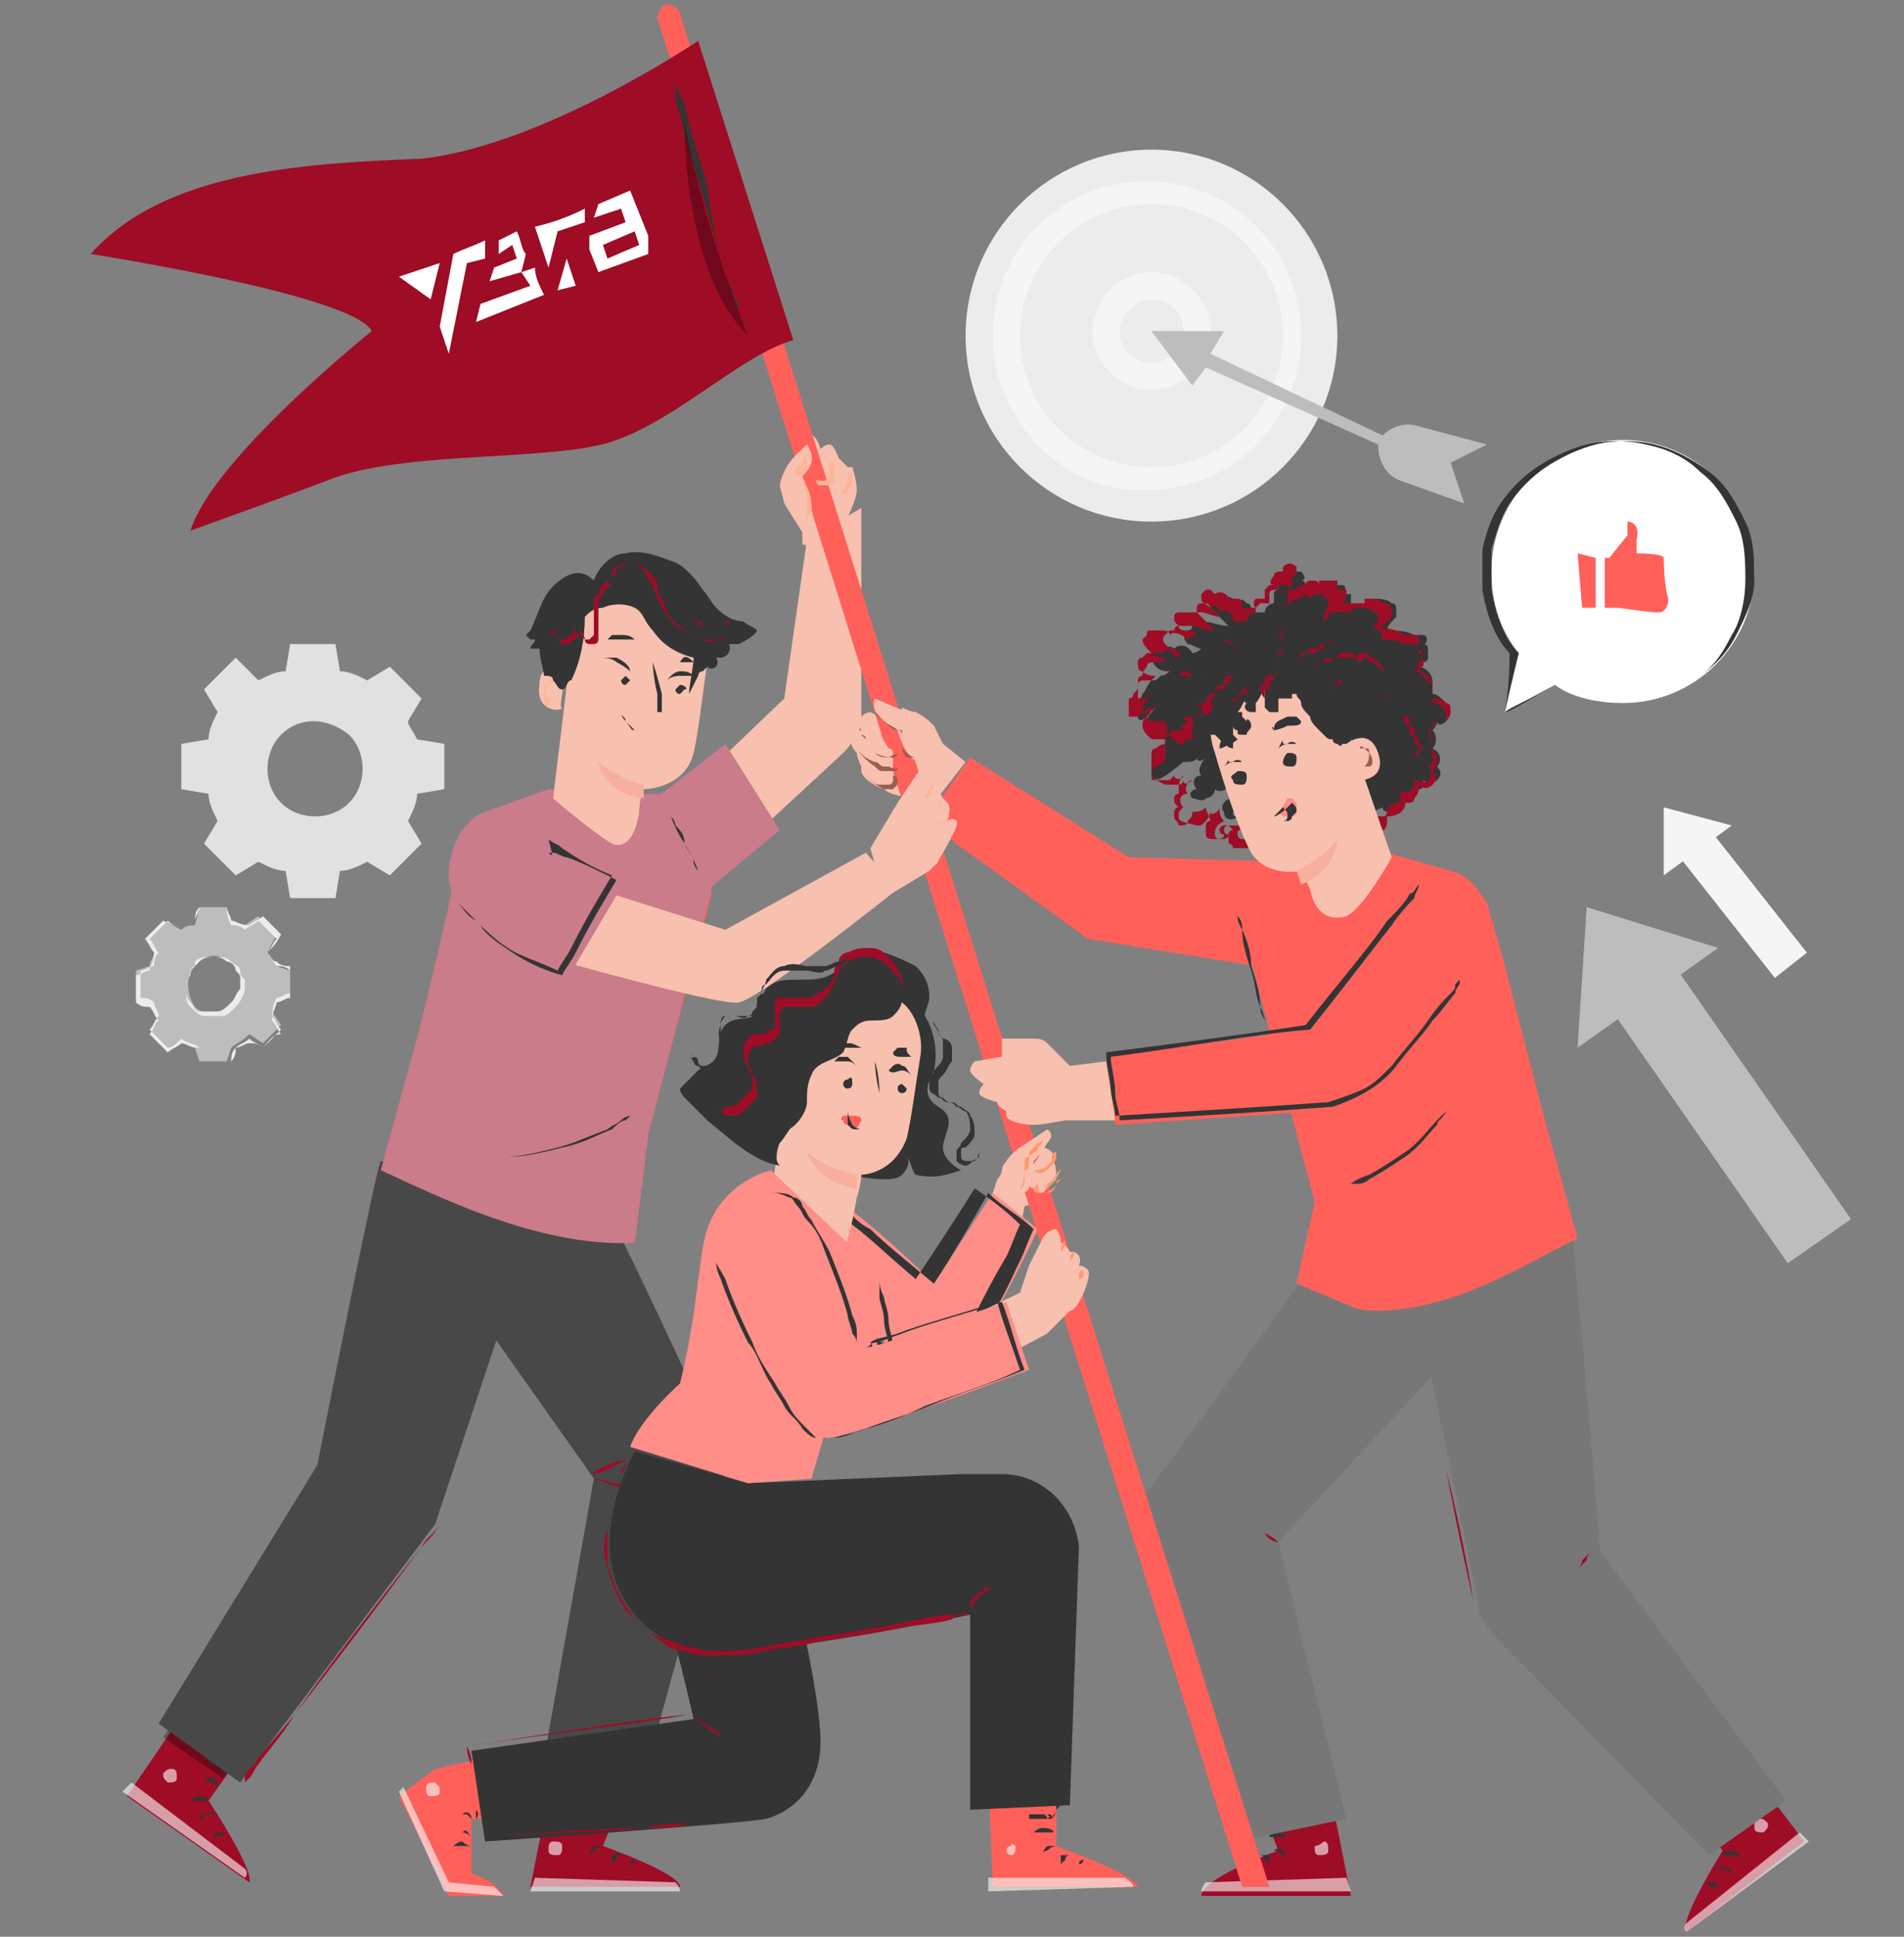 <?xml version="1.0" encoding="UTF-8"?> <svg xmlns="http://www.w3.org/2000/svg" id="Слой_5" x="0" y="0" viewBox="0 0 42 42.7" style="enable-background:new 0 0 42 42.7" xml:space="preserve"><rect x="0" y="0" width="42" height="42.7" fill="#808080" stroke="none"/> <style>.st0{fill:none;stroke:#000;stroke-width:.25;stroke-linecap:round;stroke-linejoin:round;stroke-miterlimit:10}.st1{fill:#ececec}.st2{fill:#f5f5f5}.st3{fill:#bdbdbd}.st5{fill:#fff}.st6{fill:#343434}.st7{fill:#ff605a}.st8{fill:#9e0c26}.st9{opacity:.6}.st10{opacity:.3}.st11{fill:#f8c0af}.st12{fill:#484848}.st13{fill:#ca7c8a}.st14{fill:#f9af9d}.st15{fill:#ffb494}.st16{fill:#777}.st17{fill:#ff8d88}.st18{fill:#9a5d53}.st19{fill:#ff9a6c}</style> <path class="st0" d="M201.5-28s-.5.4-.5.7c0 .3.5.4 1.1-.2"></path> <path class="st0" d="M201.4-27.1s-.3.4 0 .6 1-.3 1-.3"></path> <path class="st0" d="M201.6-26.5s-.3.6.1.7c.3.1.8-.2.8-.2M201.9-25.7s-.2.2-.1.4.6 0 .6 0"></path> <circle class="st1" cx="25.4" cy="7.4" r="4.1"></circle> <path class="st2" d="M21.9 7.4c0-1.9 1.5-3.4 3.4-3.4s3.4 1.5 3.4 3.4-1.5 3.4-3.4 3.4c-1.8.1-3.4-1.5-3.4-3.4zm.6 0c0 1.6 1.3 2.9 2.9 2.9s2.9-1.3 2.9-2.9c0-1.6-1.3-2.9-2.9-2.9s-2.9 1.3-2.9 2.9z"></path> <path class="st2" d="M24.1 7.3c0-.7.6-1.3 1.3-1.3.7 0 1.3.6 1.3 1.3 0 .7-.6 1.3-1.3 1.3-.7 0-1.3-.6-1.3-1.3zm.6 0c0 .4.3.7.7.7.4 0 .7-.3.7-.7 0-.4-.3-.7-.7-.7-.4 0-.7.4-.7.7z"></path> <path class="st3" d="M25.4 7.3H27l-.3.5 3.8 1.8-.1.2-3.8-1.7-.3.4zM30.5 9.6c.2-.2.5-.3.8-.2l1.5.4-.8.4.3.9-1.4-.5c-.3-.1-.5-.4-.5-.8l.1-.2z"></path> <path d="M5.7 15c.2-.1.4-.2.6-.2l.1-.6h1l.1.6c.2 0 .4.1.6.2l.5-.3.7.7-.3.5c0 .1.1.2.2.4l.6.1v1l-.6.1c0 .2-.1.4-.2.6l.3.5-.7.7-.5-.3c-.2.1-.4.2-.6.2l-.1.6h-1l-.1-.6c-.2 0-.4-.1-.6-.2l-.5.3-.7-.7.3-.5c-.1-.2-.2-.4-.2-.6l-.6-.1v-1l.6-.1c0-.2.1-.4.2-.6l-.3-.5.7-.7.5.5zm.5 1.2c-.4.4-.4 1.1 0 1.5.4.4 1.1.4 1.5 0 .4-.4.4-1.1 0-1.5-.5-.4-1.1-.4-1.5 0z" style="fill:#e1e1e1"></path> <path class="st3" d="M4 20.5c.1-.1.2-.1.3-.1l.1-.4H5l.1.3c.1 0 .2.1.3.1l.3-.2.4.4-.2.4c.1.1.1.2.2.3l.3.1v.6h-.3c0 .1-.1.2-.1.3l.2.3-.4.4-.3-.2c-.2.2-.3.2-.4.3l-.1.3h-.6l-.1-.3c-.1 0-.2-.1-.3-.1l-.3.2-.4-.4.2-.3c-.1-.1-.1-.2-.1-.3L3 22v-.6l.3-.1c0-.1.1-.2.1-.3l-.2-.3.4-.4.4.2zm.3.8c-.2.2-.2.6 0 .9.2.2.6.2.9 0 .2-.2.2-.6 0-.9-.3-.3-.7-.3-.9 0z"></path> <path class="st1" d="m4.3 21.3.1-.1c.1-.1.2-.1.4-.1.1 0 .2 0 .3.1.1.1.2.1.2.2s0 .1.1.2v.2c0 .1-.1.3-.2.4-.1.1-.2.2-.3.2h-.4c-.1 0-.2-.1-.3-.2-.1-.1-.1-.2-.1-.3 0-.2 0-.3.1-.4 0-.2.1-.2.1-.2l-.1.1c0 .1-.1.2-.1.4 0 .1 0 .2.1.3.1.1.1.2.2.2h.4c.1 0 .2-.1.3-.2.1-.1.1-.2.2-.3v-.2c0-.1 0-.1-.1-.2 0-.1-.1-.2-.2-.2-.1-.1-.2-.1-.3-.1-.2 0-.3 0-.4.1v.1z"></path> <path class="st1" d="M4 20.5s-.1 0 0 0c-.1-.1-.2-.1-.3-.2l-.4.4c.1.1.1.2.2.3-.1.1-.1.2-.1.3-.1 0-.2.1-.3.1v.6c.1 0 .2 0 .3.1 0 .1.1.2.1.3-.1.1-.1.2-.2.3l.4.4c.1 0 .2-.1.3-.2.1.1.3.1.4.2 0 .1.1.2.1.3h.6c0-.1 0-.2.1-.3.1 0 .2-.1.3-.1.1 0 .2 0 .3.1l.4-.4c-.1-.1-.1-.2-.2-.3 0-.1 0-.2.1-.4.1 0 .2-.1.3-.1v-.6c-.1 0-.2 0-.3-.1-.1 0-.1-.1-.2-.2.1-.1.1-.2.2-.3l-.4-.4c-.1.1-.2.1-.3.2-.1-.1-.2-.1-.3-.1-.1-.2-.1-.3-.1-.4h-.6c0 .1-.1.2-.1.3-.1.1-.2.1-.3.2.1-.1.2-.1.3-.2 0-.1 0-.2.1-.3H5c0 .1.1.2.1.3.1 0 .2.1.4.1.1-.1.2-.1.3-.2l.4.4c-.1.2-.2.3-.3.4.1.1.1.2.2.3.1 0 .2 0 .3.1v.6c-.1 0-.2.1-.3.1 0 .1-.1.2-.1.4.1.1.1.2.2.3-.2 0-.3.2-.4.3-.1-.1-.2-.1-.3-.2-.1.1-.2.1-.3.2 0 .1 0 .2-.1.3h-.6c0-.1-.1-.2-.1-.3-.2 0-.3-.1-.4-.1-.1.1-.2.1-.3.2l-.4-.4c.1-.1.1-.2.2-.3-.1-.1-.1-.2-.2-.3-.1 0-.2 0-.3-.1v-.6c.1 0 .2-.1.3-.1 0-.1.1-.2.1-.4-.1-.1-.1-.2-.2-.3l.4-.4c.2.1.3.1.4.2-.1 0 0 0 0 0z"></path> <path class="st2" d="M36.7 19.3v-1.5l1.5.4z"></path> <path transform="rotate(-38.252 38.375 19.971)" class="st2" d="M38 18.2h.9v3.5H38z"></path> <path class="st3" d="M34.8 23.1 35 20l2.9.9z"></path> <path transform="rotate(-34.868 38.13 24.525)" class="st3" d="M37.3 21H39v7h-1.7z"></path> <path class="st5" d="m33.2 15.7 1.1-.6c.4.3 1 .4 1.5.4 1.6 0 2.9-1.3 2.9-2.9 0-1.6-1.3-2.9-2.9-2.9-1.6 0-2.9 1.3-2.9 2.9 0 .7.2 1.3.6 1.8l-.3 1.3z"></path> <path class="st6" d="M33.2 15.7c0-.1.1-.5.3-1.3-.3-.3-.5-.8-.6-1.4V12.1c.1-.3.2-.7.4-1 .2-.3.5-.6.8-.8.3-.2.7-.4 1.1-.5.4-.1.9-.1 1.3 0s.8.3 1.2.6c.4.3.6.7.8 1.1.2.4.2.9.2 1.3s-.2.8-.4 1.2c-.2.4-.5.7-.8.9-.3.2-.6.4-.9.5-.3.1-.6.1-.9.1-.6 0-1.1-.2-1.4-.4-.7.4-1 .5-1.1.6.1 0 .4-.2 1.1-.6.3.2.8.4 1.4.4.3 0 .6 0 .9-.1.3-.1.6-.3.9-.5.3-.2.5-.5.7-.9.2-.3.3-.8.3-1.2 0-.4 0-.9-.2-1.3s-.4-.8-.8-1.1c-.3-.3-.7-.5-1.2-.6-.4-.1-.9-.1-1.3 0s-.8.3-1.1.5c-.3.2-.6.5-.8.8-.2.3-.3.6-.4 1v.9c.1.6.3 1.1.6 1.4l.1.1-.1-.1c0 .8-.1 1.2-.1 1.3z"></path> <path class="st7" d="M35.3 12.3h.2l.4-.5v-.3s.3 0 .2.4v.3s.6 0 .6.1c0 0 0 .6.1.9 0 .2-.1.3-.2.3h-.1c-.1 0-.8-.1-.8-.1h-.3v-1.1zM34.8 12.2l.1 1.2h.3v-1.1zM12.1 17.4l-1.4.5-.7 1.5c0 .3-.8 3.5-.8 3.5l-.8 2.9c1.5.7 3.6 1.7 5.6 1.6l.3-2.4 1.4-5.3-1.1-2.1h-.4l-2.1-.2z"></path> <path class="st8" d="m5.6 38.3-1 1.4s1 1.5.9 1.8l-2.7-1.9 1.5-2.2 1.3.9z"></path> <g class="st9"> <path class="st5" d="M3.8 39c-.1 0-.1 0-.2.1 0 .1 0 .1.1.2.1 0 .2 0 .2-.1s0-.2-.1-.2"></path> </g> <g class="st9"> <path class="st5" d="m2.7 39.5.2-.2 2.5 1.9s.1.1 0 .2l-2.7-1.9z"></path> </g> <path class="st6" d="M4.6 39.7h-.4s.1-.1.2-.1c.2 0 .2.1.2.1zM4.8 40h-.2c-.1 0-.1.1-.2.1 0 0 0-.1.1-.1.2-.1.3 0 .3 0zM4.7 40.5s0-.1.1-.1H5s-.1 0-.1.1c-.1-.1-.1 0-.2 0zM4.8 39.4l-.1-.1c-.1 0-.2-.1-.2-.1h.2c.1.1.1.1.1.2z"></path> <path d="m5.1 39-.2.2-1.3-.9.2-.3z" class="st10"></path> <path class="st6" d="M5 39.1s-.1 0-.1-.1l-.1-.1V38.6h.1s0 .1.1.1v.4s0-.1-.1-.1c0 0 0-.1-.1-.2 0 0 0-.1-.1-.1h-.1v.1c0 .1.1.1.1.1.3.1.3.2.3.2z"></path> <path class="st6" d="M5 39.1s0-.1.1-.2l.1-.1s.1 0 .1-.1h.1v.2s0 .1-.1.1c0 .1-.1.1-.2.1H5s.1 0 .2-.1l.1-.1s0-.1.1-.1v-.1h-.2c-.1 0-.1.1-.1.1-.1.2-.1.3-.1.3z"></path> <path class="st8" d="m13.9 39.2-.6 1.5s1.7.6 1.7.9h-3.3l.5-2.5 1.7.1z"></path> <g class="st9"> <path class="st5" d="M12.2 40.6c-.1 0-.1.1-.1.2s.1.1.2.1.1-.1.1-.2-.1-.1-.2-.1"></path> </g> <g class="st9"> <path class="st5" d="m11.7 41.7.1-.3 3.1.1s.1.1.1.2h-3.3z"></path> </g> <path class="st6" d="M13.3 40.7s-.1 0-.2.1l-.1.1s0-.1.1-.2h.2zM13.7 40.9s-.1 0-.1.1l-.1.1v-.2c.1 0 .2-.1.2 0zM13.9 41.3v-.2c0-.1.1-.1.1-.1s0 .1-.1.1v.2zM13.4 40.4H13s.1-.1.2-.1c.2 0 .3.1.2.1z"></path> <g> <path class="st6" d="M13.5 40.2h-.2c-.1 0-.1 0-.2-.1 0 0-.1 0-.1-.1h-.1v-.1H13.2c.1 0 .1.1.2.1 0 .2.1.2.1.2s-.1 0-.1-.1l-.1-.1h-.2.1c.1 0 .1 0 .2.1 0 .1.1.1.1.1z"></path> </g> <g> <path class="st6" d="M13.5 40.2v-.5s0-.1.1-.1h.1v.2c0 .1 0 .1-.1.2l-.1.2s.1-.1.1-.2c0 0 0-.1.1-.2v-.2l-.1.1V40c-.1.1-.1.2-.1.2z"></path> </g> <path class="st11" d="m17.8 11.9-.5 3.5-2.3 2.2.9 1.5 2.7-2.5c.2-.2.3-.4.4-.6v-4.8l-1.2.7z"></path> <path class="st12" d="M8.4 25.6c-.1.1-1.4 6.7-1.4 6.7L3.5 38l1.8 1.3 4.3-5.7 2.4-7.2-3.6-.8z"></path> <path class="st12" d="M13.2 26.3c.1.1 2.8 5.7 2.8 6.1 0 .4-2.1 7.9-2.1 7.9l-2.1-.4 1.3-7.3-2.4-3.4.8-3.1 1.7.2z"></path> <g> <path class="st13" d="m16 16.4-1.4 1.1-.2.1 1 2.2 1.8-1.5z"></path> <path class="st13" d="m12.1 17.4-1.4.5-.7 1.5c0 .3-.8 3.5-.8 3.5l-.8 2.9c1.5.7 3.6 1.7 5.6 1.6l.3-2.4 1.4-5.4-1.1-2.1h-.4l-2.1-.1z"></path> <g> <path class="st11" d="M14.1 17.9c0-.3.1-.5.1-.5s.9 0 1.1-.8c.1-.4.2-1.3.3-2 .1-.8-.5-1.6-1.3-1.8h-.1c-.9-.1-1.5.6-1.6 1.5l-.4 3.3s.8.7 1.3 1c.5.2.6-.7.6-.7z"></path> <path class="st14" d="M14.2 17.3s-.5-.1-1-.5c0 0 .1.7 1 .8v-.3z"></path> <path class="st6" d="M15.3 14.9H15c-.2 0-.3.1-.3.1l.1-.1s.1-.1.2-.1.2 0 .3.1zM13.9 14.8s-.1-.1-.3-.2c-.1-.1-.3-.1-.3-.1H13.6c.2.1.3.2.3.3 0-.1 0 0 0 0zM13.9 15l-.1.1c-.1 0-.1-.1-.1-.1l.1-.1.1.1zM15.1 15.2l-.1.1c-.1 0-.1-.1-.1-.1l.1-.1c.1 0 .2.1.1.1zM14.2 15.7H14.5v-.4c-.1-.4-.1-.7-.1-.7s.1.3.2.7v.4h-.4zM14 14.1h-.6l.1-.1h.2c.1 0 .2 0 .3.1zM15.3 14.6h-.6H15c.1-.2.2-.1.3 0 0-.1 0-.1 0 0z"></path> <path class="st11" d="M12.5 14.8s-.6-.3-.6.3c-.1.6.5.6.5.5-.1.1.1-.8.1-.8z"></path> <path class="st15" d="M12.2 15.4h-.1c-.1 0-.1-.1-.1-.2s0-.1.1-.1l.1-.1h.1-.1s-.1 0-.1.1c0 0-.1.1-.1.2s0 .2.1.3c0-.1 0-.1.1-.2z"></path> <path class="st6" d="m14 16.1-.2-.2c0-.1-.1-.1-.1-.2v-.1.1s0 .1.1.2.1.2.2.2zM16.7 13.9c0-.1 0-.1 0 0-.1-.1-.2-.1-.3-.2-.2 0-.4-.1-.6-.3-.1-.1-.2-.3-.3-.4-.2-.3-.4-.5-.6-.6-.3-.1-.7-.3-1.1-.2-.3 0-.6.3-.7.6-.2-.2-.4-.2-.6-.1-.2.1-.4.3-.5.5-.1.2-.2.5-.3.7l-.1.1.1.1h.1c0 .1-.1.1-.1.2h.2c0 .2.1.5.1.6.1 0 .2 0 .2.1.1.1.1.2.2.2s.1-.2.2-.2c.2-.4.3-.9.3-1.4.1-.1.2-.2.4-.2.2-.1.5-.1.7 0 .2.1.2.3.4.5.2.3.5.5.9.6 0 .2-.1.6-.1.8l.2-.4s0-.1.1-.1l.1-.1c.1.1.3 0 .2-.2 0 0 0-.1-.1-.1.1.1.1.1.2.1s.2-.1.2-.2 0-.1-.1-.1h.3c.4-.2.4-.3.4-.3z"></path> <path class="st8" d="M13.5 12.9s-.1 0 0 0c-.2.1-.2.2-.3.3v.9s0 .1-.1.1H13s-.1 0-.1-.1-.1-.2-.1-.2c0 .1-.1.1-.1.2-.1 0-.1.1-.2.1h-.1l-.1-.1v-.2c-.1.1-.1.1-.2.1H12h.1s.1-.1.2-.1v.2h.1c.1 0 .1 0 .2-.1 0 0 .1-.1.1-.2 0 .1 0 .2.1.2l.1.1h.1l.1-.1v-.7c0-.1 0-.2.1-.2 0-.1.1-.2.2-.3 0 .1.1.1.1.1zM16 14s0 .1 0 0c0 .1 0 .1 0 0-.1 0-.1.1-.1.1-.1 0-.2.1-.4 0-.2 0-.3-.1-.5-.3-.2-.1-.3-.3-.4-.6-.1-.1-.1-.2-.1-.3 0-.1-.1-.2-.2-.3l-.2-.2h-.2c-.1 0-.1 0-.2.1-.1 0-.1.1-.1.1 0 .1-.1.1-.1.1v-.1l.1-.1c.1 0 .1-.1.2-.1h.2c.1 0 .2.1.2.2.1.1.1.2.2.3 0 .1.1.2.1.3.1.2.2.4.4.6.2.1.3.2.5.3h.4c.2 0 .2-.1.2-.1z"></path> <path class="st8" d="M16.1 13.7c-.1 0-.1 0-.1.1h-.5c-.1 0-.1 0-.1-.1 0 0-.1 0-.1-.1l.1.1s.1 0 .1.1h.5l.1-.1z"></path> </g> </g> <path class="st11" d="M11.7 21s4.2 1.2 4.6 1.1c.5-.1 3.5-2.5 3.5-2.5l-.7-.8-3.1 1.7-3.8-1.2-.5 1.7z"></path> <path class="st13" d="M10.7 17.9s-.7.2-.8 1.3c-.1 1.4 2.6 2.4 2.6 2.4l1.3-2.2-3.1-1.5z"></path> <g> <path class="st6" d="M12.1 18.8h.1c.1 0 .2.1.3.1.3.1.7.3 1.1.5-.3.5-.6 1-.9 1.6-.1.2-.2.3-.3.5-.4-.1-.8-.3-1.1-.5-.3-.2-.6-.4-.7-.6l-.6-.6.1.1c.1.1.2.3.4.4.2.2.4.4.7.6.3.2.7.3 1.1.5.1-.2.2-.3.3-.5.3-.6.6-1.1.9-1.6-.5-.2-.8-.4-1.1-.6-.1-.1-.2-.1-.3-.2.1.4.1.4 0 .3z"></path> </g> <g> <path class="st6" d="M15.4 19.2s-.1-.3-.3-.6c-.2-.3-.3-.6-.3-.6s.1.1.1.2c.1.1.2.2.2.4.1.2.2.3.2.4 0 .1.1.2.1.2z"></path> </g> <g> <path class="st8" d="m5.4 39.3.1-.1c.1-.1.1-.2.2-.3.2-.3.5-.6.8-1.1.7-.9 1.7-2.2 2.8-3.7.1-.2.3-.3.4-.5.5-1.6 1-3 1.3-4 .2-.5.3-.9.4-1.2 0-.1.1-.2.1-.3V28v.1c0 .1-.1.2-.1.3-.1.3-.2.7-.4 1.2-.3 1-.8 2.4-1.3 4-.1.2-.2.3-.4.5-1.1 1.4-2.1 2.7-2.8 3.7-.4.5-.7.8-.9 1.1-.1.1-.2.2-.2.3v.1z"></path> </g> <g> <path class="st8" d="m13.8 32.2-.4.2c-.2.1-.4.1-.4.1l.4-.2c.2-.1.4-.1.4-.1z"></path> </g> <g> <path class="st8" d="M13.8 32.8s-.2 0-.4-.1-.4-.1-.3-.1c0 0 .2 0 .4.1.2 0 .3.1.3.1z"></path> </g> <g> <path class="st6" d="m13.9 24.6-.1.1c-.1 0-.2.1-.3.2-.3.1-.6.3-1.1.4-.4.1-.8.2-1.1.2h-.5.4c.3 0 .7-.1 1.1-.2.4-.1.8-.3 1.1-.4.1-.1.2-.1.3-.2.1-.1.2-.1.2-.1z"></path> </g> <g> <path class="st8" d="m27.6 39.3.6 1.5s-1.7.6-1.7 1h3.3l-.5-2.5h-1.7z"></path> <g class="st9"> <path class="st5" d="M29.2 40.6c.1 0 .1.1.1.2s-.1.1-.2.1-.1-.1-.1-.2c.1 0 .2-.1.2-.1"></path> </g> <g class="st9"> <path class="st5" d="m29.8 41.7-.1-.3-3.1.1s-.1.1-.1.2h3.3z"></path> </g> <path class="st6" d="M28.1 40.8s.1 0 .2.1c.1 0 .1.1.1.1s0-.1-.1-.2-.2 0-.2 0zM27.8 40.9s.1 0 .1.1l.1.1v-.2h-.2zM27.6 41.3v-.2c0-.1-.1-.1-.1-.1s0 .1.1.1v.2zM28 40.5h.4s-.1-.1-.2-.1-.2 0-.2.1zM28 40.3h.2c.1 0 .1 0 .2-.1 0 0 .1 0 .1-.1h.1V40H28.3c-.1 0-.1.1-.2.1-.1.1-.1.2-.1.2s.1 0 .1-.1l.1-.1h.2s-.1 0-.1.1c-.1 0-.1 0-.2.1-.1-.1-.1 0-.1 0zM28 40.3v-.5s0-.1-.1-.1h-.1v.2c0 .1 0 .1.1.2 0 .1.1.1.1.2 0 0-.1-.1-.1-.2 0 0 0-.1-.1-.2v-.2l.1.1V40.1c.1.1.1.2.1.2z"></path> <path class="st16" d="M29.8 26.8c-.1 0-3.5 4.8-4.5 6.1-.2.2-.3.6-.2.8.4 1.7 2.2 6.9 2.2 6.9l2.4-.5-1.5-6.1 3.7-4-.4-3.2h-1.7z"></path> <path class="st8" d="M28.2 34s-.1-.1-.3-.2c-.2-.1-.3-.2-.3-.2s.1.1.3.2c.1.2.3.2.3.2z"></path> <path class="st11" d="M19.9 15.6s.2.1.3.1c.2.1.3.2.4.3l.2.4.5.4-.7.9-.2-.1s-.7 0-.9-.2c-.3-.1-.5-.3-.5-.4v-.1s-.1-.2-.1-.3c0 0-.2-.2-.1-.3 0-.2.2-.2.2-.2s-.1-.2 0-.3c.1-.1.2-.1.2-.1l.6.3.1-.4z"></path> <path class="st8" d="m36.9 39.5 1.1 1.3s-1 1.6-.8 1.8l2.6-2-1.6-2.1-1.3 1z"></path> <g class="st9"> <path class="st5" d="M38.8 40.1c.1 0 .1 0 .2.1 0 .1 0 .1-.1.2-.1 0-.2 0-.2-.1s0-.2.1-.2"></path> </g> <g class="st9"> <path class="st5" d="m39.9 40.6-.2-.2-2.5 2s-.1.1 0 .2l2.7-2z"></path> </g> <path class="st6" d="M38 40.9h.4s-.1-.1-.2-.1c-.2 0-.2.1-.2.1zM37.8 41.2h.2c.1 0 .1.1.2.1 0 0 0-.1-.1-.1-.2-.1-.3 0-.3 0zM37.9 41.6s0-.1-.1-.1h-.2s.1 0 .1.1h.2zM37.8 40.5l.1-.1c.1-.1.2-.1.1-.1h-.2v.2z"></path> <g class="st10"> <path d="m37.5 40.2.1.2 1.3-1-.1-.2z"></path> </g> <g> <path class="st6" d="M37.6 40.3s.1 0 .1-.1l.1-.1V39.8h-.1s0 .1-.1.1c0 .1-.1.1-.1.2.1.1.1.2.1.2v-.2s0-.1.1-.2c0 0 0-.1.1-.1h.1v.1c0 .1-.1.1-.1.1-.2.2-.2.3-.2.3z"></path> </g> <g> <path class="st6" d="M37.6 40.3s0-.1-.1-.2l-.1-.1s-.1 0-.1-.1h-.1v.2s0 .1.1.1.1.1.2.1c0 0 .1-.1.1 0 0 0-.1 0-.2-.1 0 0-.1 0-.1-.1l-.1-.1v-.1h.2c.1 0 .1.1.1.1.1.2.1.3.1.3z"></path> </g> <path class="st16" d="M34.6 26.7c.1.1.7 7.5.7 7.5l4.1 5.5-1.7 1.2-4.7-4.8c-.2-.2-.4-.5-.4-.8l-1.7-8.2 3.7-.4z"></path> <g> <path class="st7" d="m24.9 18.9 3.6.1.2.1-1 2.2-3.7-.6-3.6-2.6 1-1.4z"></path> <path class="st7" d="m30.6 18.8 1.4.4c.4.1.6.4.8.7l.4 1.4.8 3.1.8 2.9c-1.4.7-2.6 1.5-4.3 1.6-.2 0-.5 0-.7-.1l-1.2-.5.4-1.8-1.4-5.3 1.1-2.1h.4l1.5-.3z"></path> </g> <g> <path class="st6" d="M25.4 17.1v-.2c.1-.1.2-.2.3-.2v-.5h-.2c-.1 0-.2-.2-.2-.3 0-.1.1-.2.2-.3-.1 0-.1.1-.2.2s-.2.1-.2 0v-.4s.1 0 .1-.1c.1-.1.1-.2.2-.3.1 0 .1 0 .2-.1.1 0 .2-.1.2-.1-.1 0-.2 0-.3-.1-.1-.1-.1-.2-.1-.3 0-.1.1-.1.2-.1s.2-.1.3 0c.1-.1.3-.1.4.1.1 0 .2-.1.2-.1-.1 0-.2-.1-.3-.1-.1-.1-.1-.2 0-.3 0 0 .1 0 .1-.1l.1-.1h.1c.2 0 .4.1.6.1l-.3-.3c-.1-.1-.2-.2-.1-.3.1-.1.2-.1.3 0 .1-.1.2 0 .3.1.1-.1.1-.1.2 0 .1 0 .1.1.1.2h.3c0-.1.1-.2.2-.2v-.2c0-.1.1-.1.1-.1v-.2c0-.1.1-.1.2-.1v-.1h.3c.1.1.1.2 0 .2.1 0 .1.1.1.1 0 .1 0 .2-.1.3 0-.1.1-.1.2-.1 0-.1.1-.1.2-.1 0-.1.2-.1.2 0l.1-.1h.2c.1 0 .1.1 0 .2h.2v.2c0 .1-.1.1-.1.2 0-.1.1-.1.2-.1s.2-.1.3-.1l.1-.1c.1 0 .3 0 .4.1.1 0 .1.1.1.2v.1c-.1.1-.2.2-.2.3.2 0 .4 0 .6.1h.2c.1 0 .1.2 0 .2.1 0 .1.1.1.1v.2s0 .1-.1.1c0 .1-.1.1-.1.1.1 0 .2.1.2.1.1.1.1.2.1.3v.2c.1 0 .2.1.3.2.1.1.1.2 0 .4-.1.1-.2.1-.2 0 0 .1-.1.2-.1.2.1.1.1.3 0 .4.2.1.2.3.1.4.1.1.1.2 0 .3-.1.1-.2.1-.3 0 0 .1 0 .2-.1.2-.1.1-.2.1-.2 0 0 .2-.2.3-.3.3 0 .1 0 .2-.1.2s-.2 0-.2-.1c-.2.1-.3.1-.5.2-.1 0-.2.1-.3.1h-.5s-.1 0-.1.1c-.2.2-.5.2-.8.1h-.2c-.1 0-.2.1-.3.1-.1 0-.2 0-.3-.1-.1-.1-.1-.2 0-.3 0-.1-.1-.1-.1-.2-.1 0-.1 0-.2.1 0 .1 0 .1.1.1-.1.1-.3.1-.3-.1-.1-.1 0-.3.2-.3-.1-.1-.1-.2-.1-.3 0 .1-.2.2-.3.1 0 .1-.1.2-.2.2-.1.1-.2 0-.3 0-.1-.1 0-.2.1-.2-.1-.1-.1-.3.1-.3-.1-.1 0-.3.1-.4-.1.1-.2.1-.2 0 0 .1-.2.1-.3.1-.6.5-.6.4-.7.3z"></path> <path class="st8" d="M25.4 17.1c0 .1 0 .1.1.1H25.8l.1-.1c0 .1.2.1.2 0-.1.1-.1.2-.1.4-.1 0-.1.1-.1.1 0 .1 0 .1.1.2-.1 0-.1.1-.1.2s.1.1.1.2c.1 0 .2 0 .2-.1.1-.1.1-.1.1-.2.1 0 .2 0 .3-.1 0 .1.1.2.1.3-.1 0-.1.1-.1.1v.2c0 .1.1.1.2.1s.2 0 .2-.1c0 0-.1 0-.1-.1 0 0 0-.1.1-.1h.1l.1.1s-.1 0-.1.1v.2s.1 0 .1.1h.4c.1 0 .3-.1.4 0 .1.1.3.1.4 0 .1 0 .1 0 .2-.1.1 0 .1-.1.2-.1h.4c.2 0 .3 0 .5-.1.1-.1.3-.1.5-.2 0 .1.2.1.3.1.1 0 .1-.2.1-.3.2 0 .4-.1.4-.3h.1s.1 0 .1-.1c.1-.1.1-.2.1-.3.1.1.2.1.3 0 .1-.1.1-.2 0-.3.1-.1.1-.2.1-.3 0-.1-.1-.2-.2-.2.1-.1.1-.3 0-.4.1 0 .1-.1.1-.2l.1.1h.1s.1 0 .1-.1c.1-.1.1-.2.1-.2 0-.1 0-.2-.1-.2-.1-.1-.2-.1-.3-.1v-.2c0-.1 0-.2-.1-.3-.1-.1-.2-.1-.3-.2.1 0 .1-.1.1-.1l.1-.1v-.1l-.1-.1v-.2s0-.1-.1-.1H31c-.2-.1-.4-.2-.6-.1l.1-.1.1-.1.1-.1v-.2l-.1-.1c-.1 0-.2-.1-.3-.1h-.2v.1h-.4s-.1 0-.1.1c0-.1.1-.2.1-.3V13h-.2v-.2h-.4v.1c0-.1-.1-.1-.2-.1s-.1.1-.1.1c-.1 0-.2 0-.2.1-.1 0-.2 0-.2.1 0-.1 0-.1.1-.2v-.2c.1 0 .1-.1.1-.1v-.1c-.1-.1-.2-.1-.3 0v.1c-.1 0-.2 0-.2.1-.1.1-.1.2 0 .2H28l-.1.1v.2h-.2s-.1.1 0 .2h-.3c0-.1 0-.2-.1-.2h-.2c0-.1-.2-.2-.3-.1l-.1-.1h-.1l-.1.1v.1c0 .1.1.1.2.2l.2.2c-.1 0-.3-.1-.4-.1H26s-.1 0-.1.1 0 .1.1.2c0 .1.1.1.2.1s.1 0 .2.1c-.1 0-.2.1-.2.1-.1-.1-.3-.2-.4-.1 0-.1-.1-.1-.2-.1h-.2c-.1 0-.1 0-.1.1l-.1.1c0 .1.1.2.2.3.1.1.2.1.3.1 0 0 0 .1-.1.1h-.2s-.1 0-.1.1c-.1.1-.1.2-.1.2s-.1 0-.1.1v.4h.2s.1 0 .1-.1l.1-.1-.2.2c0 .1-.1.1-.1.2s0 .1.1.2c0 .1.1.1.2.1h.2c.1.2 0 .4 0 .5-.1 0-.2.1-.2.1-.1 0-.1.1-.1.1v.5-.1l.1-.1c.1 0 .1-.1.2-.1v-.5h-.2c-.1 0-.1 0-.2-.1 0 0-.1-.1-.1-.2s0-.1.1-.2c0-.1.1-.1.2-.2h-.1c-.1 0-.1.1-.2.1l-.1.1h-.2v-.4s.1 0 .1-.1c.1-.1.1-.1.1-.2s.1-.1.2-.1h.1l.1-.1c-.1 0-.2 0-.3-.1-.1 0-.1-.1-.1-.2 0 0 0-.1.1-.1l.1-.1H25.6c.1-.1.3-.1.3.1.1 0 .1-.1.2-.1-.1 0-.1 0-.2-.1-.1 0-.1 0-.2-.1 0 0-.1-.1 0-.2l.1-.1h.1s0-.1.1-.1H26.3c.1 0 .3.1.4.1h.1l-.2-.2-.2-.2v-.1s0-.1.1-.1.2 0 .2.1c.1-.1.2 0 .2.1 0 0 .1-.1.2 0 .1 0 .1.1.1.2h.3c0-.1.1-.2.2-.2v-.1l.1-.1h.2v-.2c0-.1.1-.1.2-.1v-.1h.2c.1.1 0 .2 0 .2v.1c0 .1 0 .1-.1.2 0-.1.1-.1.2-.1 0-.1.1-.1.2-.1 0-.1.2-.1.2 0v.1-.1l.1-.1h.2v.1h.1v.1c0 .1-.1.2-.1.3v.1l.1-.1c0-.1.1-.1.2-.1h.3s0-.1.1-.1h.1c.1 0 .2 0 .3.1 0 0 .1 0 .1.1v.1l-.1.1.2.2c0 .1-.1.1-.1.1.2 0 .4 0 .6.1h.2s.1 0 .1.1v.1h-.1.1s.1 0 .1.1v.1c0 .1 0 .1-.1.1 0 .1-.1.1-.1.1h-.1.1c.1 0 .2.1.3.2.1.1.1.2.1.3v.2c.1 0 .2 0 .2.1.1.1.1.1.1.2s0 .2-.1.2h-.2v-.1.1c0 .1-.1.2-.1.2.1.1.1.3 0 .3.1 0 .1.1.1.2s0 .2-.1.2c.1.1.1.2 0 .3-.1.1-.2 0-.3 0 0 .1 0 .2-.1.2 0 .1-.1.1-.2 0v.1c0 .1 0 .2-.1.2s-.1.1-.2.1c0 .1 0 .2-.1.2s-.2 0-.2-.1c-.2.1-.3.1-.5.2-.1.1-.3.1-.4.1H29c-.1 0-.1.1-.2.1s-.1.1-.2.1H28c-.1 0-.1 0-.2.1h-.4c-.1 0-.1-.1-.1-.1 0-.1 0-.1.1-.1 0-.1 0-.1-.1-.1h-.2c-.1 0-.1.1-.1.1 0 .1.1.1.1.1 0 .1-.1.1-.2.1s-.1-.1-.1-.1c0-.1 0-.2.2-.3-.1-.1-.1-.2-.1-.3v-.1.1c0 .1-.2.2-.2.1 0 .1-.1.2-.1.2-.1.1-.1.1-.2.1-.4-.1-.4-.1-.4-.2s0-.1.1-.2c-.1-.1-.1-.3.1-.3-.1-.1 0-.3.1-.3-.1.1-.2.1-.2 0 0 0 0 .1-.1.1H25.7c-.2-.1-.2-.1-.3-.2z"></path> <path class="st11" d="m30.7 18.9-1.1-3.2c-.3-.9-1-1.4-1.8-1.1h-.1c-.8.3-1.2 1.2-.9 2 .2.7.5 1.6.7 2 .3.8 1.2.6 1.2.6l.2.4s.1.8.8.6c.4-.2 1-1.3 1-1.3z"></path> <path class="st14" d="M28.6 19.2s.5-.2.9-.7c0 0 0 .7-.8 1l-.1-.3z"></path> <path class="st6" d="M27.2 17.2c0 .1.1.1.2.1s.1-.1.1-.2-.1-.1-.2-.1c-.1.1-.2.1-.1.2zM27 16.9s.1-.1.2-.1c.1-.1.2 0 .2 0H27.1c0-.1 0 0-.1.1zM28.3 16.8c0 .1.1.1.2.1s.1-.1.1-.2-.1-.1-.2-.1c-.1.1-.1.2-.1.2zM28.2 16.5s.1-.1.2-.1c.1-.1.2 0 .2 0H28.3c0-.1 0-.1-.1.1 0-.1 0 0 0 0zM28.2 17.6H27.9v-1.1 1.1H28.2zM28.1 16.1s.1 0 .3-.1c.2 0 .3 0 .3-.1l-.1-.1h-.2c-.2.1-.3.1-.3.3 0-.1-.1-.1 0 0zM26.9 16.5s.1 0 .2-.1c.1 0 .2-.1.2-.1l-.1-.1H27c0 .1-.1.1-.1.3 0-.1 0-.1 0 0z"></path> <path class="st17" d="m28.2 17.9.1.1h.2c.1 0 .1-.1.1-.1v-.2l-.1-.1h-.1c-.1.2-.2.3-.2.3"></path> <path class="st6" d="M28.4 18.1s.1 0 .1-.1l.1-.1c0-.1 0-.1-.1-.2l-.1.1c-.2.2-.3.2-.3.2l.1-.1.1-.1c.1.1.1.1.1.2s-.1.1-.1.1h.1z"></path> <g> <path class="st6" d="M26.2 16V15.7c.1-.2.2-.4.4-.6.1-.1.2-.1.3-.2.1 0 .1-.1.2-.2.3-.2.6-.3.9-.4.2 0 .4-.1.6 0 .2 0 .4.1.6.2.3.2.6.3.8.6.2.2.3.4.4.7 0 .3-.1.6-.3.7 0 0-.1 0-.1-.1l-.2-.1v.1h-.2c0 .1-.1 0-.1 0s-.1 0-.1-.1c-.1 0-.1 0-.2-.1l-.1-.1c-.1-.1-.2-.2-.2-.3-.1-.1-.2-.2-.2-.3 0-.1-.1-.1-.1-.2h-.1v.1H28.2V15.7H28l-.1-.1v-.4c-.1.1-.1.2-.2.3v.2h-.1c-.1 0-.2-.1-.1-.2 0 0-.1 0 0-.1-.1.1-.1.2-.2.3h.1v.1l.1.1c0-.1.1 0 .1.1s-.1.1-.1.2h-.1c-.1 0-.1 0-.1-.1 0 0-.1 0-.1-.1v-.3V16.5c-.1 0-.2-.1-.3-.2l-.1-.1c-.5 0-.5-.1-.6-.2z"></path> <path class="st8" d="M27.4 15.5s-.1 0 0 0l-.1-.1.1-.1v-.1s.1-.1.1 0v-.1h.4-.4v.2h-.2v.1c-.1 0-.1 0-.1.1.1-.1.1-.1.2 0-.1 0-.1 0 0 0-.1 0 0 0 0 0zM26.8 15.8l-.1-.1s0-.1.1-.1l-.1-.1v-.1h.1l.1.1-.1-.1v-.1s0-.1.1-.1h.1v-.1h.1V15l.1-.1h.2H27.1s-.1 0-.1.1v.1h-.1l-.1.1v.1h-.1l-.1.1v.1h-.1v.1c0 .1 0 .1.1.1l-.1.1c.2-.1.2-.1.3 0z"></path> <path class="st8" d="M25.6 16.3s0-.1 0 0c0-.1 0-.1.1-.1h.1s0-.1.1-.1H26.2h-.1s-.1-.1 0-.1l.1-.1c-.1 0-.1-.1 0-.1H26.5c-.1-.1-.1-.1-.1-.2s.1-.1.1-.1h.1-.1l-.1.1c0 .1 0 .2.1.2h-.2v.1s0 .1.1.1c-.1 0-.1 0-.1.1v.1s0 .1.1.1h-.2c-.1 0-.1.1-.1.1H26c-.3-.3-.4-.2-.4-.1 0-.1 0-.1 0 0zM25.9 14.9H26.2v.1s0-.1.1-.1l.1-.1h.1s.1 0 .1.1c0-.1.1-.1.1-.1h.2-.2c-.1 0-.1.1-.1.1s0-.1-.1-.1h-.1l-.1.1v.1-.1l-.1-.1h-.1c-.1.1-.1.1-.2.1zM26.9 14.1s.1 0 0 0h.1l.1.1h.1v.1l.1-.1h.1c.1 0 .1.1.1.1v.1-.1s0-.1-.1-.1-.2 0-.2.1v-.1s-.1-.1-.1 0c0 0 0-.1-.1-.1h-.1c.1 0 .1 0 0 0zM28.2 14.5c.1-.1.1-.2.1-.2v-.2c0-.1 0-.1-.1-.1 0-.1.1-.1.1-.2v-.1.1s0 .1-.1.2l.1.1v.2c-.1.1-.1.1-.1.2zM28.5 14.6s.1 0 0 0c.1 0 .2-.1.2-.2H29s.1 0 .1-.1h.1v-.1h.1l.1-.1V14v.1s0 .1-.1.1h-.2v.1h-.2c-.2.2-.3.3-.4.3zM30.5 14.8c.1 0 .1 0 0 0 .1 0 0 0 0 0v-.1l-.1-.1-.1-.1h-.1c0-.1-.1-.1-.1-.1-.1 0-.1 0-.2.1 0 0 0-.1-.1-.1h-.2s-.1 0-.1.1h-.2c-.1 0-.1.1-.1.1h-.1s-.1 0-.1.1l.1-.1h.2l.1-.1h.5l.1.1.1-.1c.1 0 .1.1.1.1h.1l.1.1.1.1zM30.6 15.5v-.2h-.1v-.1h-.1v-.1h-.7V15h-.1c-.1 0-.1 0-.1.1 0 0-.1 0-.1.1l.1-.1s.1 0 .1-.1h.1v.1h.7v.1h.1v.1s.1 0 .1.1v.1zM31.2 16.7c.1-.1.1-.1.1-.2 0 0 0-.1-.1-.1v-.2h-.1V16H31v-.1l-.1-.1H30.6h.4s.1 0 .1.1v.1s.1 0 .1.1v.1l.1.1v.1l.1.1c-.2.1-.2.1-.2.2zM28.5 15.5l.1-.1V15.1h-.1.1V15.4l-.1.1zM27.9 15.4v-.2h.1V15h.1v-.1l.1-.1h.1-.1s-.1 0-.1.1v.1-.1H28s-.1 0-.1.1v.1h-.1c0 .1 0 .2.1.3-.1-.1 0 0 0 0z"></path> </g> <g> <path class="st11" d="M29.7 16.4s.5-.4.7.2c.2.6-.4.6-.4.6l-.3-.8z"></path> <path class="st18" d="M30.1 16.9h.1c.1 0 .1-.2 0-.3 0-.1 0-.1-.1-.1 0 0-.1-.1-.1 0h.1l.1.1c0 .1 0 .2-.1.3.1 0 .1 0 0 0z"></path> </g> </g> <path class="st7" d="m30.6 20.3-1.8 2.4-4.4.6.2 1.5 4.4-.3c.6-.1 1.2-.4 1.7-.8.5-.6 1.3-1.4 1.7-2 .4-.5.3-1.3-.3-1.6-.5-.3-1.1-.2-1.5.2z"></path> <g> <path class="st8" d="M32.5 35.3s-.3-1.3-.6-2.9c.4 1.6.6 2.9.6 2.9z"></path> </g> <g> <path class="st8" d="M35.1 34.2s-.1.1-.1.2l-.2.2s.1-.1.1-.2l.2-.2z"></path> </g> <g> <path class="st6" d="M31.3 19.5c-.1.1-.1.2-.2.2-.1.2-.3.4-.5.6-.4.6-1.1 1.4-1.8 2.3-1.3.2-2.8.4-4.4.6 0 .3.1.6.1.8 0 .2.1.4.1.6 1.7-.1 3.3-.2 4.7-.3.3-.1.6-.2.8-.3.2-.1.4-.3.6-.5.3-.4.6-.7.8-1 .2-.3.4-.5.5-.6.1-.1.1-.1.1-.2l.1-.1v.1s-.1.1-.1.2c-.1.1-.3.4-.5.6-.2.3-.5.6-.8 1-.3.4-.8.7-1.4.9-1.3.1-2.9.2-4.7.3 0-.2-.1-.4-.1-.6 0-.3-.1-.6-.1-.8 1.6-.2 3.1-.5 4.4-.6.8-1 1.4-1.8 1.8-2.3.2-.3.4-.5.5-.6 0-.1.1-.2.1-.3z"></path> </g> <g> <path class="st6" d="M31.9 24.5c-.1.2-.2.2-.2.3-.2.2-.4.5-.7.7-.3.2-.6.4-.8.5-.1.1-.2.1-.3.1h-.1s.1-.1.4-.2c.2-.1.5-.3.8-.5.3-.2.5-.5.7-.7l.2-.2z"></path> </g> <g> <path class="st6" d="M32.3 25.1s-.4.2-.9.5-.9.5-.9.5.4-.2.9-.5.9-.5.9-.5z"></path> </g> <g> <path class="st6" d="M27.9 22.5c-.1-.2-.1-.2-.1-.3-.1-.2-.1-.5-.2-.8-.1-.3-.2-.6-.2-.9 0-.1 0-.2-.1-.3v-.1.1c0 .1 0 .1.1.3.1.2.2.5.2.8.1.3.2.6.2.9.1.2.1.3.1.3z"></path> </g> </g> <g> <path class="st11" d="m22.5 25.3-.2.2c-.1.1-.2.2-.2.3 0 .1-.1.2-.1.2l-.2.6.7.5.1-.5s.3-.1.4-.3l.3-.3v-.1s0-.3-.1-.3c0 0 .1-.1 0-.2s-.2-.1-.2-.1.1-.1 0-.1h-.1l-.4.3v-.2z"></path> </g> <g> <path class="st17" d="M17.2 26.9c-.3.4-.2 1 .2 1.3.9.8 3.3 2.1 3.6 2 .5-.1 1.9-3.1 1.9-3.1l-1-.8-1.3 2s-1-1-1.8-1.6c-.5-.3-1.3-.3-1.6.2z"></path> <path class="st6" d="M18.7 26.7s0 .1 0 0c.1 0 .1.1.1.1.1.1.2.2.4.3.3.3.8.7 1.4 1.2.4-.6.8-1.3 1.2-2 .3.3.7.5 1 .8-.1.2-.2.5-.3.7-.2.4-.4.9-.7 1.3-.1.2-.2.4-.4.6-.1.1-.1.2-.2.3-.1.1-.1.2-.2.2 0 0-.1.1-.2 0h-.2c-.1 0-.2-.1-.3-.1-.2-.1-.4-.2-.5-.2-.3-.2-.6-.3-.9-.5-.5-.3-1-.6-1.3-.8-.1-.1-.3-.2-.3-.3l-.1-.1.1.1c.1.1.2.1.3.2.3.2.7.5 1.3.8.3.2.6.3.9.5.2.1.3.2.5.2.1 0 .2.1.3.1h.2c.1-.1.2-.1.2-.2.1-.1.1-.2.2-.3l.3-.6c.2-.4.4-.8.7-1.3.1-.2.2-.5.3-.7-.3-.3-.7-.6-1-.8-.5.8-.9 1.4-1.3 2-.6-.5-1-.9-1.4-1.2-.2-.1-.3-.3-.4-.3.4.1.4.1.3 0 0 .1 0 0 0 0z"></path> </g> <g> <path class="st11" d="M17.5 10.5c-.2.3-.1.5 0 .7l.2.3v.5l1.1.3-.1-.9s.2-.4.2-.6c0-.2-.1-.5-.1-.5h-.1l-.2-.2s-.1-.3-.2-.3-.2.1-.2.1-.1-.4-.3-.3c-.2 0-.2.3-.2.3l-.1.6z"></path> </g> <path class="st7" d="M15 .3c0-.1-.2-.2-.3-.2s-.2.2-.2.3l12.9 41.2h.6L15 .3z"></path> <path class="st8" d="M15.4.9S12 3.2 9.3 3.5c-2.7.1-5.7.3-7.3 2.1 0 0 5.8.9 6.2 1.7 0 0-3.5 2.8-4 4.4 0 0 2.5-.9 3-1.1 1.7-.7 5.1-.4 6.4-.9 1.4-.5 2.8-1.9 3.9-2.2L15.4.9z"></path> <g> <path class="st6" d="M16.3 6.8s-.1 0 0 0c0-.1 0-.1-.1-.2 0-.1-.1-.3-.2-.5-.1-.5-.3-1.1-.5-1.8S15.1 3 15 2.5c-.1-.2-.1-.4-.1-.6v-.2.1c0 .1.1.3.2.5.1.5.3 1.1.5 1.8.1.9.3 1.5.4 2 .1.2.1.4.2.5 0 .1 0 .1.1.2z"></path> </g> <g class="st10"> <path d="M15.1 2.7c0 .8.1 1.7.3 2.5.2.8.5 1.6 1.1 2.2-.6-1.5-1.1-3.1-1.4-4.7"></path> </g> <g> <path class="st11" d="M22.1 22.9h.7c.1 0 .2 0 .3.1l.5.5.8-.1.2 1.3h-1.1s-.5.1-.7.1c-.3 0-.6-.1-.6-.2v-.1s-.2-.1-.2-.2c0 0-.4-.1-.4-.2s.1-.2.1-.2-.3-.2-.3-.3c0-.1.1-.2.1-.2l.6-.1v-.4z"></path> </g> <g> <path class="st6" d="M20.4 22.4c.2.3.3.8.2 1.2-.1.2-.2.4-.1.6.1.2.3.2.4.4.1.2-.1.5-.1.7 0 .2.2.4.4.5-.3.1-.6.2-1 .1-.1-.1-.1-.3-.2-.4.1.1 0 .3-.1.4-.1.1-.3.1-.4.1-.7 0-1.4-.3-1.9-.9"></path> <path class="st6" d="M16.3 23.2c.1-.1.2-.3.3-.4.2-.3.1-.7.3-1 .2-.2.4-.2.7-.2.3 0 .5 0 .7-.1.2-.1.3-.2.4-.3.3-.2.6-.2.8-.2.3.1.5.2.7.3.2.2.3.4.3.7 0 .1-.1.3-.1.4 0 .1.1.3.1.4.1.3-.1.6-.4.8l-2.4 1.8c-.4 0-1.3-.4-1.5-.7 0-.3-.1-1.2.1-1.5z"></path> <path class="st11" d="M20.3 23.3c.1-.5-.2-1.3-.7-1.3l-1.7.1c-.2 0-.3.1-.3.3l-.6 4s.2 1.2 1.3 1.1c.2 0 .3.1.4-.2.1-.3.2-.9.2-.9.1-.3.1-.5.1-.5s.7 0 1-.8c.1-.4.2-1.2.3-1.8z"></path> <path class="st6" d="M18.8 23.9c0 .1-.1.1-.1.1-.1 0-.1-.1-.1-.1 0-.1.1-.1.1-.1.1-.1.1 0 .1.1zM20 24c0 .1-.1.1-.1.1-.1 0-.1-.1-.1-.1 0-.1.1-.1.1-.1l.1.1zM20.1 23.7s-.1-.1-.2-.1-.2.1-.3 0l.1-.1s.1-.1.2 0c.1 0 .1.1.2.2 0-.1 0 0 0 0zM18.9 23.5s-.1-.1-.2-.1h-.3l.1-.1h.2l.2.2zM19.1 24.5H19.4v-.4c-.1-.4-.1-.7-.1-.7s.1.3.1.7v.4H19.1z"></path> <path class="st14" d="M18.9 25.9s-.6-.1-1.1-.5c0 0 .2.7 1.1.8v-.3z"></path> <g> <path class="st7" d="M19 24.7c0-.1-.1-.1-.2-.1h-.2s-.1.1 0 .1c0 .1.1.1.2.1.1.1.1.1.2-.1 0 .1 0 .1 0 0 0 .1 0 .1 0 0"></path> </g> <g> <path class="st6" d="M18.7 24.5s0 .1.1.3c.1.1.2.1.2.1h-.1c-.1 0-.1 0-.2-.1v-.3z"></path> </g> <g> <path class="st6" d="M19 23.1h-.6l.1-.1h.2c.1 0 .1 0 .3.1-.1-.1 0 0 0 0z"></path> </g> <g> <path class="st6" d="M20.1 23.3h-.2c-.1 0-.2 0-.2-.1l.1-.1h.2c0 .1 0 .1.1.2z"></path> </g> <g> <path class="st6" d="M17.5 22.1c.1-.1.3-.1.4-.1.7-.1 1.3-.1 2 0 0 .2-.1.3-.2.4-.1.1-.3.1-.5.1s-.3.1-.4.2c-.1.1-.1.3-.2.5-.2.2-.6.2-.7.5-.1.2-.1.4-.1.6 0 .2-.2.5-.4.6-.2.1-.4.1-.6.1.2-.8.3-1.5.5-2.3 0-.3 0-.4.2-.6z"></path> </g> <g> <path class="st6" d="M15.4 23.6c.1-.1.3-.1.4-.3.1-.2 0-.5.2-.7.2-.2.5-.1.6-.2.1-.1.1-.3.1-.4.1-.1.3-.2.4-.1l.6 1.8c0 .5 0 .8-.2 1.1-.1.1-.2.3-.3.4-.1.2-.1.4 0 .5-.6-.1-1.1-.6-1.6-1l-.5-.5s-.1-.1-.1-.2l.4-.4z"></path> </g> <g> <path class="st8" d="M15.8 24.5c.1 0 .2.1.3.1.1 0 .2 0 .3-.1l.3-.3V24c0-.1 0-.2-.1-.3 0-.1-.1-.2-.1-.3 0-.1 0-.2.1-.3.1-.1.2 0 .3-.1.1 0 .1 0 .2-.1l.1-.1v-.5l.1-.1h.6c.1 0 .2-.1.3-.2.1-.1.1-.2.2-.3 0-.1.1-.2.1-.3l.2-.2c.2-.1.3-.1.5-.1.1 0 .3.1.4.2.1.1.1.2.2.2.1.2.1.3.1.2v-.1s0-.1-.1-.2c0-.1-.1-.2-.2-.3-.1-.1-.2-.2-.4-.2s-.3 0-.5.1c-.1 0-.2.1-.2.2-.1.1-.1.2-.1.3 0 .1-.1.2-.2.3-.1.1-.2.1-.3.2h-.7c-.1 0-.1.1-.1.1v.5c0 .1 0 .1-.1.1 0 0-.1 0-.1.1h-.2c-.1 0-.1 0-.2.1s-.1.2-.1.3c0 .1 0 .2.1.3 0 .1.1.2.1.3v.2l-.3.3c-.1.1-.2.1-.3.1-.1.2-.2.1-.2.1z"></path> </g> <g> <path class="st6" d="M15.3 23.2c-.1.1-.1.1 0 .2 0 0 0 .1.1.1l.1.1c.1 0 .2 0 .3-.1 0 0 .1-.1.1-.2v-.2c0-.1-.1-.3 0-.5 0-.1.1-.2.1-.2h.2c.1 0 .2.1.3 0 0 0 .1 0 .1-.1l.1-.1c0-.1 0-.2.1-.3 0-.1 0-.2.1-.2.1-.1.2-.3.4-.3h.5c.1 0 .3.1.4 0 .1 0 .2-.1.3-.1.1 0 .2-.1.2-.2.1-.1.1-.2.1-.2s0 .1-.1.2c0 0-.1.1-.2.1s-.2.1-.3.1h-.4c-.1 0-.3-.1-.5 0-.2 0-.3.2-.4.3 0 .1-.1.2-.1.3v.3c0 .1-.1.2-.2.2H16c-.1 0-.1.1-.1.2V23.2c0 .1 0 .1-.1.2s-.2.1-.3.1c0 0-.1 0-.1-.1 0 0 0-.1-.1-.1-.1.1-.1 0 0-.1z"></path> </g> <g> <path class="st6" d="M21.6 25.3v.2s-.1.1-.2.1-.2 0-.2-.1v-.1c0-.1 0-.1.1-.1.1-.1.2-.2.2-.3 0-.1 0-.3-.1-.4 0-.1-.1-.1-.2-.2-.1 0-.1-.1-.2-.1s-.1 0-.2-.1c-.1 0-.1-.1-.1-.1v-.2c0-.1 0-.1.1-.2s.1-.2.2-.3v-.3c0-.1-.1-.2-.2-.2-.1-.1-.1-.1-.1-.2-.1-.1-.1-.2-.1-.2v.1s.1.1.1.2c.1.1.1.1.1.2v.3c0 .1-.1.2-.2.3 0 .1-.1.1-.1.2v.2c0 .1.1.1.2.2.1 0 .1.1.2.1s.1 0 .2.1c.1 0 .1.1.2.1.1.1.1.3.1.4 0 .1-.1.2-.2.3 0 .1-.1.1-.1.2v.2c.1.1.2.1.2.1.1 0 .1-.1.2-.1.1-.1.1-.2.1-.3 0 .1 0 0 0 0z"></path> </g> <g> <path class="st7" d="m9.6 39 1.8-.4.3 1.5h-1.3v1.2c.6.2.7.5.7.5H9.9l-1.1-2.2.8-.6z"></path> <g class="st9"> <path class="st5" d="m8.8 39.5 1 2.2 1.3.1-.2-.2-1-.1-1-2.1z"></path> </g> <path class="st6" d="M10.4 40.7H10s.1-.1.2-.1c.1.1.2.1.2.1zM10.4 40.5s-.1-.1-.2-.1H10h.2c.1-.1.1 0 .2.1 0-.1 0 0 0 0zM10.4 40.1l-.1-.1h-.2.1c.1-.1.2 0 .2.1 0-.1 0 0 0 0zM10.5 40.1v-.2c0-.1-.1-.1-.1-.1s.1 0 .1.1c.1.1 0 .2 0 .2zM10.6 39.9v-.6h.1l.1.1V39.7c-.1.2-.1.3-.2.2 0 0 .1 0 .1-.1V39.5s0-.1-.1-.1V39.7c.1.2.1.2 0 .2zM10.7 40s0-.1.1-.1.3 0 .4.1h-.5.4-.4z"></path> <g class="st9"> <path class="st5" d="M9.7 39.5c0 .1-.1.1-.2.1s-.1-.1-.1-.2.1-.1.2-.1c.1.1.1.1.1.2z"></path> </g> <g> <path class="st7" d="M23.3 39.1v1.6s1.7.6 1.8.9h-3.2l-.1-2.5h1.5z"></path> <g class="st9"> <path class="st5" d="M22.3 40.7c-.1 0-.1.1-.1.1 0 .1.1.1.1.1.1 0 .1-.1.1-.2 0 0-.1-.1-.1 0"></path> </g> <g class="st9"> <path class="st5" d="M21.8 41.7v-.3h3s.2.1.2.2l-3.2.1z"></path> </g> <path class="st6" d="M23.3 40.7s-.1 0-.2.1c-.1 0-.1.1-.1.1s0-.1.1-.2h.2zM23.6 40.9s-.1 0-.1.1l-.1.1v-.2h.2zM23.8 41.3v-.2c0-.1.1-.1.1-.1s0 .1-.1.1v.2zM23.2 40.4h-.4s.1-.1.2-.1c.2 0 .3.1.2.1z"></path> <g class="st10"> <path d="M23.2 39.5v.3h-1.5v-.3z"></path> </g> <g> <path class="st6" d="M23.2 40.1h-.5V40H23c.1 0 .1.1.1.1.1-.1.1 0 .1 0l-.1-.1-.1-.1h-.2.1c.1 0 .1 0 .2.1.1 0 .1 0 .1.1z"></path> </g> <g> <path class="st6" d="M23.2 40.1v-.5s0-.1.1-.1h.1v.2c0 .1 0 .1-.1.2 0 .1-.1.1-.1.2 0 0 .1-.1.1-.2V39.6l-.1.1v.4z"></path> </g> </g> <g> <path class="st6" d="M14.7 35.7c.1 0 .6 2.2.6 2.2l-4.9.7.3 2s5.8-.4 6.2-.5c.7-.2 1.2-.8 1.2-1.7 0-1-.6-3.5-.6-3.5l-2.8.8z"></path> <path class="st6" d="M23.8 34.1c-.1-.9-.8-1.6-1.7-1.6h-.9l-4.7.2L14 32s-.9 1.6-.4 2.9c.3.8 1 1.4 1.9 1.5 1.1.2 5.9-.8 5.9-.8v4.3l2.2-.1.2-5.7z"></path> <path class="st8" d="M21.4 35.6h-.1c-.1 0-.2 0-.3.1-.3.1-.7.1-1.2.2s-1.1.2-1.8.3c-.3.1-.7.1-1.1.2-.4.1-.8.1-1.2.1-.2 0-.4 0-.6-.1-.2 0-.4-.1-.5-.2-.3-.2-.6-.5-.8-.7-.2-.3-.3-.6-.4-.9-.1-.3-.1-.6 0-.9.1-.5.2-.9.3-1.2.1-.1.1-.2.1-.3v-.1.1c0 .1-.1.2-.1.3-.1.3-.2.7-.3 1.2v.8c.1.3.2.6.4.9.2.3.4.6.8.7.2.1.3.1.5.2.2 0 .4.1.6.1.4 0 .8 0 1.2-.1.4-.1.7-.1 1.1-.2.7-.1 1.3-.2 1.8-.3.5-.1.9-.2 1.2-.2.1 0 .3 0 .3-.1 0 .1.1.1.1.1zM15.6 40.2s-.1 0 0 0h-.4c-.2 0-.6 0-1 .1-.9.1-2.1.1-3.5.2-.1-.5-.2-1-.3-1.6 0-.1 0-.2-.1-.4 2-.3 3.8-.6 4.9-.7.3.2.6.3.7.5l.2.2-.2-.2c-.2-.1-.4-.3-.7-.5-1.1.2-2.9.4-4.9.7 0 .1 0 .2.1.4.1.6.2 1.1.3 1.6 1.4-.1 2.6-.2 3.5-.2.4 0 .8 0 1-.1h.4c-.1 0 0 0 0 0zM21.9 35s-.2.1-.3.2c-.1.1-.2.3-.2.3v-.1c0-.1.1-.2.1-.2.1-.1.2-.1.2-.2h.2z"></path> </g> <g> <path class="st8" d="M17.9 32.7h-3.4 3.4z"></path> </g> </g> <g> <path class="st17" d="M17 25.8c-.7.2-1.2.7-1.4 1.3-.2.6-.2 1.8-.6 3.4 0 0-.9.8-1.1 1.4l2.6.8 1.4-.1.5-1.7c.5 0 .8-.3.9-.7.3-.6-.6-3.2-.6-3.2l.1.5-1.8-1.7z"></path> <path class="st6" d="M18.8 31h.1c.1 0 .2-.1.3-.2.1-.1.2-.3.3-.5.1-.2.1-.4.1-.6 0-.2-.1-.4-.1-.6 0-.2-.1-.4-.1-.5v-.5.1c0 .1 0 .2.1.4 0 .1.1.3.1.5s.1.4.1.6c0 .2 0 .5-.1.7-.1.2-.2.4-.3.5-.1.1-.2.2-.3.2-.2-.2-.2-.1-.2-.1z"></path> <path class="st11" d="M24 28c-.1-.1-.2-.1-.2-.1s.1-.2-.1-.3h-.1s-.1-.2-.2-.2c0 0 0-.2-.1-.3-.2 0-.3.2-.3.2l-.3.6-.2.6-2.7 1.3.3 1.2 3-1.6.5-.5c.2 0 .5-.8.4-.9z"></path> <path class="st17" d="M15.9 27.3c0 .1 1.5 4.1 2.3 4.4.3.1 4.5-1.5 4.5-1.5l-.5-1.5s-2.9 1-3 1c-.1 0-1-2.5-1-2.5s-.6-1.2-1.4-.8c-.7.2-.9.9-.9.9z"></path> <path class="st6" d="M19.1 29.7c.1 0 .1-.1.2-.1s.3-.1.6-.2c.5-.2 1.3-.4 2.2-.7.2.5.3 1 .5 1.5-.7.3-1.4.5-2.1.8-.5.2-.9.3-1.4.5-.2.1-.4.1-.7.2H18c-.1 0-.2-.1-.3-.2-.1-.2-.3-.3-.4-.5-.1-.2-.2-.3-.3-.5-.2-.3-.3-.7-.5-.9-.3-.6-.5-1.1-.6-1.4-.1-.2-.1-.3-.1-.4v-.1.1c0 .1.1.2.2.4.1.3.3.8.6 1.4.1.3.3.6.5.9.1.2.2.3.3.5.1.2.2.3.4.5l.2.2h.4c.2 0 .4-.1.7-.2.4-.1.9-.3 1.3-.5.8-.3 1.5-.5 2.1-.8-.2-.6-.4-1.1-.5-1.5-.9.3-1.7.5-2.2.7-.3.1-.5.1-.6.2.1.1 0 .1-.1.1z"></path> <path class="st6" d="M16.9 26.3h.2c.1 0 .3 0 .4.1.1 0 .2.1.2.2.1.1.1.2.2.3.1.2.3.5.4.7.2.5.4 1 .5 1.4.1.2.1.3.1.4v.2s0-.1-.1-.2c0-.1-.1-.3-.1-.4-.1-.4-.3-.9-.5-1.4-.1-.3-.2-.5-.4-.7-.1-.1-.1-.2-.2-.3-.1-.1-.1-.2-.2-.2-.2-.1-.3-.1-.4-.1h-.1z"></path> <path class="st19" d="M23.5 27.4s0 .1-.1.2-.1.2-.1.2 0-.1.1-.2c0-.2.1-.3.1-.2zM23.7 27.6s0 .1-.1.2-.1.2-.1.2 0-.1.1-.2c0-.2.1-.2.1-.2zM23.9 28v.1c0 .1-.1.1-.1.1v-.1c0-.1.1-.1.1-.1z"></path> <g> <path class="st6" d="M19.1 29.7s-.1.1-.1.3c-.1.2-.1.4-.1.4s0-.2.1-.4c0-.2.1-.3.1-.3z"></path> </g> </g> </g> <path class="st11" d="m20 15.7-.7-.3s-.1.2.1.4.4.3.4.3.1.4.3.6c.2.2.6-.1.6-.1s-.1-.6-.7-.9z"></path> <g> <path class="st11" d="M21.1 18.1c-.1-.1-.2 0-.2 0s.1-.3 0-.4l-.1-.1s-.1-.2-.2-.3c0 0 0-.2-.1-.3-.2-.1-.3.1-.3.1l-.4.6-.6 1 .3 1.1 1-.6.2-.2c-.1.1.5-.8.4-.9z"></path> <path class="st15" d="M20.6 17.3s0 .1-.1.2c0 .1-.1.1-.1.1s0-.1.1-.2c0-.1.1-.1.1-.1zM20.8 17.6s0 .1-.1.2l-.2.2.2-.2c0-.1.1-.2.1-.2zM20.9 18s0 .1-.1.1l-.1.1s0-.1.1-.1l.1-.1z"></path> </g> <path class="st11" d="M19 16.7c.1.1.3.3.4.3.1 0 .1.1.2 0 .1 0 .1-.1.1-.2s0-.1-.1-.1l-.3-.3c0 .1.1.1.1.2.1 0 .1.1.2.1s.1-.1.1-.1 0-.1-.1-.1c-.1-.2-.3-.4-.4-.5"></path> <g> <path class="st18" d="M19.8 16.9c0 .1 0 .1-.1.1h-.2c-.1 0-.1 0-.2-.1-.3-.2-.4-.4-.4-.4s.1.2.4.3c.1 0 .1.1.2.1h.1c.2.1.2 0 .2 0z"></path> </g> <g> <path class="st18" d="M19.8 16.6c0 .1-.1.1-.1.1-.1 0-.2 0-.4-.1-.1-.1-.2-.2-.2-.3 0-.1-.1-.1-.1-.1l.1.1c0 .1.1.2.2.3.1.1.2.1.3.1l.2-.1z"></path> </g> <g> <path class="st18" d="M19.7 17.1c0-.1 0 0 0 0 .1 0 .1.1.1.1 0 .1 0 .1-.1.2h-.2c-.2-.1-.3-.2-.3-.2L19 17l.1.1c.1.1.2.2.3.2h.2c.1 0 .1-.1.1-.1v-.1z"></path> </g> <g> <path class="st18" d="M20.2 16.7s-.1 0-.2-.1-.1-.1-.1-.2V16.1h-.1c-.1 0-.2-.1-.3-.2l-.2-.2V15.4 15.7c0 .1.1.1.2.2s.2.1.3.2c0 0 .1 0 .1.1V16.5c0 .1.1.2.1.2h.2z"></path> </g> <g> <path class="st11" d="m22.5 25.3.6-.4s.2.1 0 .3c-.1.2-.3.4-.3.4s0 .3-.1.6c-.1.2-.6.1-.6.1s-.2-.6.4-1z"></path> <path class="st11" d="m23.3 25.9-.3.3h-.2c-.1 0-.1-.1-.1-.1s0-.1.1-.1c.1-.1.1-.2.2-.2 0 0 0 .1-.1.1l-.1.1s-.1 0-.1-.1v-.1c.1-.1.2-.3.3-.4"></path> <path class="st11" d="m23.3 26-.3.3h-.1l-.1-.1v-.1"></path> <path class="st19" d="M22.9 26.1v.1s0 .1.1.1h.1c.1 0 .2-.1.2-.2s.1-.1.1-.1l-.1.1c0 .1-.1.1-.2.2h-.2c-.1 0-.1-.1-.1-.1l.1-.1z"></path> <path class="st19" d="M22.8 26.1c0-.1 0 0 0 0 .1.1.1.1.2.1 0 0 .1 0 .1-.1.2-.1.2-.3.3-.3 0 0-.1.2-.2.3l-.1.1c-.2 0-.2 0-.3-.1zM22.8 25.8c.1 0 .2 0 .3-.1.1-.1.1-.1.1-.2s.1-.1.1-.1v.1c0 .1-.1.2-.1.2-.2.2-.3.2-.4.1 0 .1 0 .1 0 0z"></path> <g> <path class="st19" d="M22.5 26.2s.1 0 .1-.2v-.4s0-.1.1-.1c.1-.1.2-.1.2-.2.1-.1.1-.1.1-.2V24.8v.2c0 .1 0 .2-.1.2l-.2.2v.2c0 .1 0 .2-.1.2 0 .3-.1.4-.1.4z"></path> </g> </g> <g> <path class="st15" d="M18.4 10.1v.5s0 .1-.1.1h-.2c-.1 0-.1-.1-.1-.2v-.7.7c0 .1 0 .1.1.1h.1l.1-.1v-.3c.1 0 .1-.1.1-.1z"></path> </g> <g> <path class="st15" d="M18.8 10.4v.1c0 .1 0 .2-.1.3 0 0 0 .1-.1.1h-.1c-.1 0-.1-.1-.1-.1v-.1.1l.1.1s.1 0 .1-.1c.1-.1.1-.2.1-.3l.1-.1z"></path> </g> <g> <path class="st11" d="M17.8 11.9c.3-.2 0-1.2-.1-1.4.2-.2.3-.4.1-.7-.2.2-.5.4-.6.9l.1.4.5.8z"></path> <path class="st15" d="M17.8 11.4v-.3c0-.2 0-.4-.2-.6l-.1-.1.2-.2c0-.1.1-.2.1-.2v-.2.5c0 .1-.1.2-.2.2l.1.1c.2.2.2.5.2.6 0 .1 0 .1-.1.2z"></path> </g> <g> <path class="st5" d="m14.3 5.2-.4-1-.7.3-.1.3.6-.2.1.3-.8.3v.3l.2.5 1.1-.4v-.4zm-2 1.2.4-.1-.2-.6-.2.7zm-.3.1-1.5.6.1-.4 1.1-.4-.2-.3-.7.2.1-.3.5-.2-.1-.3-.3.2v-.3l.4-.2c.1.2.1.4.2.5l-.1.4.3-.1c0 .2.1.4.2.6m-1.3-.8-.4.1-.4 2-.2-.6.3-1.6c.2-.1.5-.2.7-.3v.4zm-1.2.9.2-.8-.9.3.7.5zm3.4-2c-.4.2-.7.3-1.1.4l.3.9.2-.8.6-.2v-.3zm1.2.8-.7.3-.1-.3.7-.3.1.3z"></path> </g> </svg> 